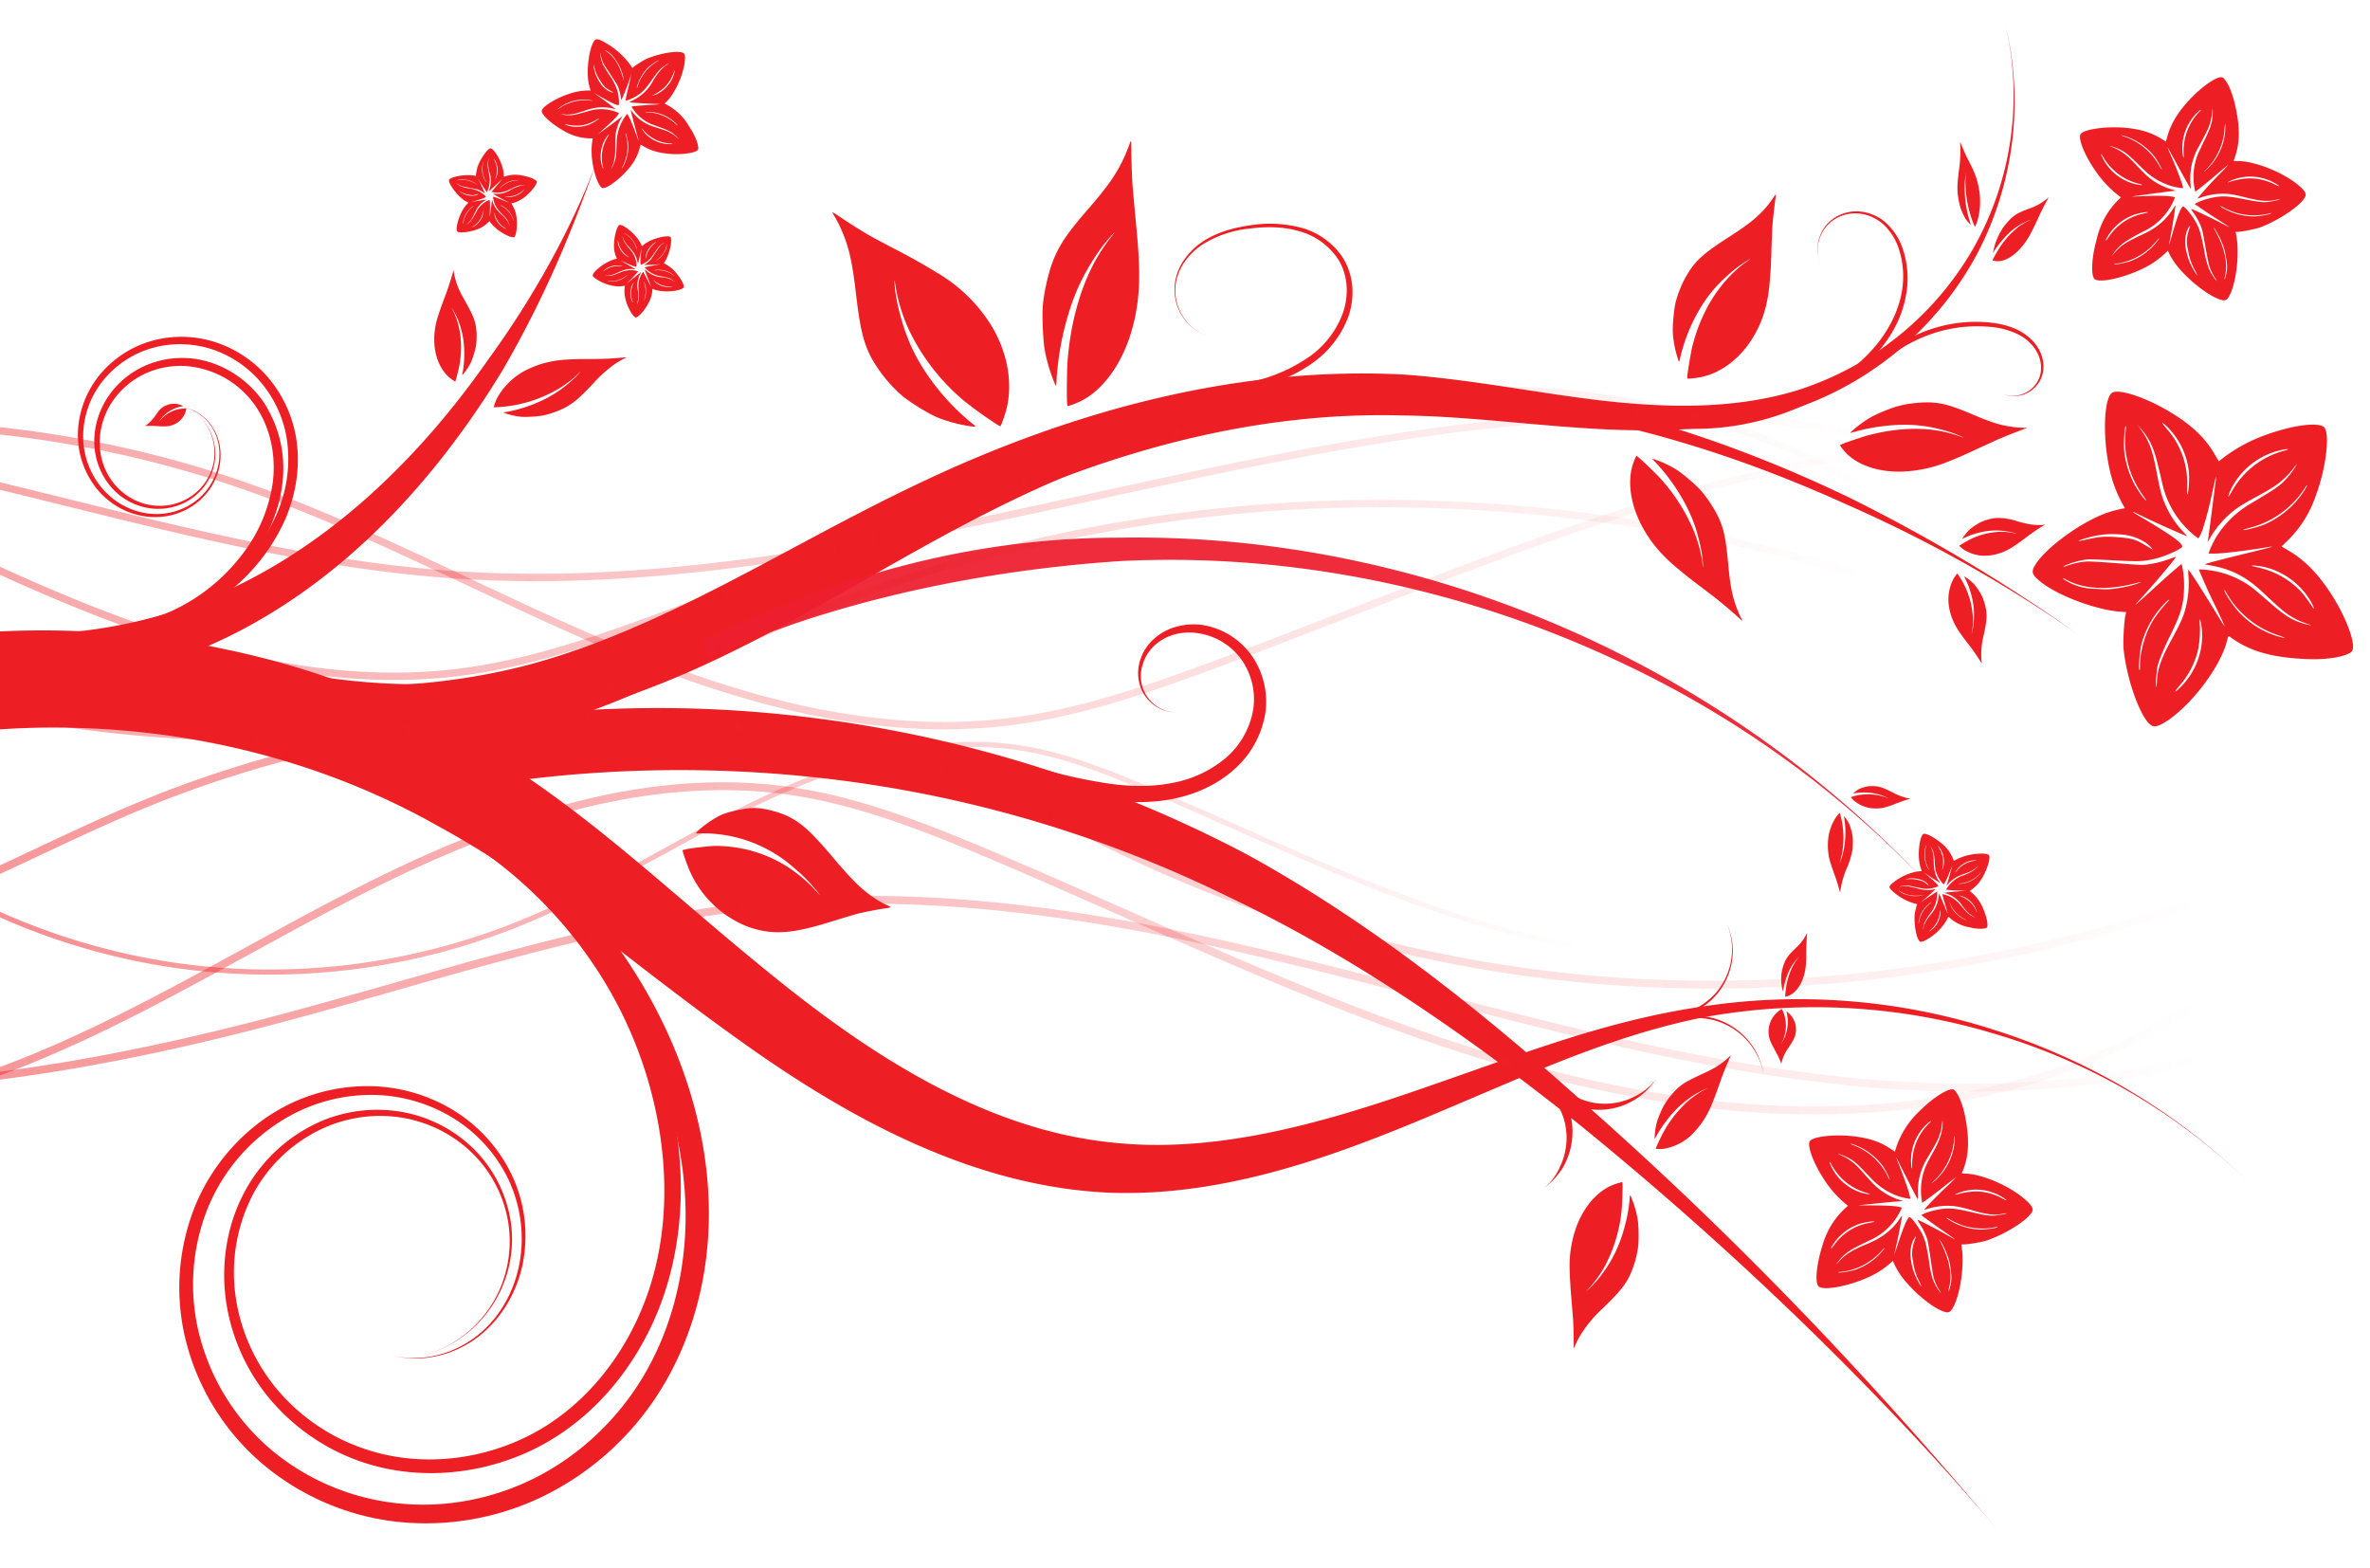 <svg xmlns="http://www.w3.org/2000/svg" xmlns:xlink="http://www.w3.org/1999/xlink" viewBox="0 0 287.26 190.03">
  <defs/>
  <defs>
    <linearGradient id="a">
      <stop offset="0" stop-color="#ed1f24"/>
      <stop offset="1" stop-color="#ed1f24" stop-opacity="0"/>
    </linearGradient>
    <linearGradient id="c" x1="184.55" x2="-3.24" y1="330.59" y2="332.19" gradientTransform="matrix(-1 0 0 -.665 194.44 423.52)" gradientUnits="userSpaceOnUse" xlink:href="#a"/>
    <linearGradient id="d" x1="184.55" x2="-3.24" y1="330.59" y2="332.19" gradientTransform="matrix(-1.53 0 0 .886 227.82 -131.56)" gradientUnits="userSpaceOnUse" xlink:href="#a"/>
    <linearGradient id="e" x1="184.55" x2="-3.24" y1="330.59" y2="332.19" gradientTransform="matrix(-1.53 0 0 .886 227.82 -131.56)" gradientUnits="userSpaceOnUse" xlink:href="#a"/>
    <linearGradient id="f" x1="184.55" x2="-3.24" y1="330.59" y2="332.19" gradientTransform="matrix(-1.53 0 0 .886 227.82 -131.56)" gradientUnits="userSpaceOnUse" xlink:href="#a"/>
    <linearGradient id="g" x1="184.55" x2="-3.24" y1="330.59" y2="332.19" gradientTransform="matrix(-1.53 0 0 .886 227.82 -131.56)" gradientUnits="userSpaceOnUse" xlink:href="#a"/>
    <linearGradient id="h" x1="184.55" x2="-3.24" y1="330.59" y2="332.19" gradientTransform="matrix(-1.53 0 0 -1.017 267.9 547.33)" gradientUnits="userSpaceOnUse" xlink:href="#a"/>
    <linearGradient id="i" x1="184.55" x2="-3.24" y1="330.59" y2="332.19" gradientTransform="matrix(-1.53 0 0 -1.017 267.9 547.33)" gradientUnits="userSpaceOnUse" xlink:href="#a"/>
    <linearGradient id="j" x1="184.55" x2="-3.24" y1="330.59" y2="332.19" gradientTransform="matrix(-1.53 0 0 -1.017 267.9 547.33)" gradientUnits="userSpaceOnUse" xlink:href="#a"/>
    <clipPath id="b" clipPathUnits="userSpaceOnUse">
      <path fill="none" stroke="#ed1f24" stroke-linecap="round" stroke-linejoin="round" stroke-opacity=".5" stroke-width=".76" d="M293.8 290.56H6.54V94.01H293.8z"/>
    </clipPath>
  </defs>
  <g clip-path="url(#b)" transform="translate(-6.54 -96.24)">
    <path fill="none" stroke="url(#c)" stroke-opacity=".5" stroke-width=".62" d="M251.69 193.9a45.26 45.26 0 01-12.1 10.8c-7.07 4.33-15.27 6.63-23.54 7.26-8.26.64-16.6-.37-24.65-2.33-16.11-3.93-31.01-11.58-46.3-18-4.89-2.04-9.88-3.99-15.12-4.77-10.88-1.61-21.9 1.92-31.8 6.7-9.91 4.8-19.2 10.88-29.43 14.91a80.82 80.82 0 01-41.5 4.7 80.82 80.82 0 01-38.26-16.76"/>
    <path fill="#ed1f24" d="M232.82 191.57c.34-.07.98-.06 1.37.01.46.1.84.25 1.73.7a7.19 7.19 0 002.17.77l-.2.06a14.04 14.04 0 00-1.47.5c-.58.23-.77.3-1.1.4-.62.2-1.2.26-1.81.2a3.98 3.98 0 01-2.28-.95 3.6 3.6 0 01-.33-.36l-.03-.04.07-.03a6.47 6.47 0 014.54.2 6.11 6.11 0 00-2.32-.7 6.72 6.72 0 00-1.82.06c-.18.04-.18.04-.09-.06.17-.16.42-.35.64-.46.19-.1.64-.24.93-.3zM231.04 197.34c.1.45.1 1.3.04 1.83a9.46 9.46 0 01-.72 2.35 10.79 10.79 0 00-.76 2.78c0 .08-.02.15-.02.15l-.08-.28a21.64 21.64 0 00-.61-1.94c-.28-.78-.36-1.02-.5-1.46a7 7 0 01-.29-2.43 5.9 5.9 0 011-3.08c.1-.14.28-.35.38-.45l.04-.05.04.1a10.32 10.32 0 01-.08 6.1 9.28 9.28 0 00.4-1.16 10.7 10.7 0 00.19-4.42c-.05-.24-.05-.24.06-.11.19.21.4.55.54.83.11.25.3.86.37 1.24zM-31.55 188.7l-2.71-5.46c12.83-6.38 29.99-11.27 50.1-10.51 15.68.59 33.02 4.7 49.03 14.13 13.93 8.41 23.37 18.16 37.02 29 5.82 4.61 12.1 9.01 18.79 12.42 6.55 3.34 13.46 5.72 20.71 6.45 11.85 1.27 23.87-1.93 35.34-5.81 13.31-4.51 23.52-8.77 35.75-10.62a77.17 77.17 0 0135.8 2.78 77.65 77.65 0 0130.68 18.32 74.36 74.36 0 00-30.82-17.9 75.12 75.12 0 00-35.42-1.9c-11.85 2.45-21.69 7.28-34.73 12.68-11.1 4.58-23.82 9.03-37.03 8.52-8.24-.37-16.08-2.61-23.44-5.88-7.48-3.31-14.46-7.69-20.79-12.19-15.54-11.05-23.57-18.98-37.28-26.47-14.41-8.1-29.95-11.48-43.97-11.8a94.74 94.74 0 00-44.32 9.69l-2.71-5.45z"/>
    <path fill="#ed1f24" d="M-14.18 172.3l1.34-3.44a61.17 61.17 0 0018.9 4.16c7.91.45 17-.6 25.95-4.31 13.6-5.61 24.9-16.3 33.64-28.8 7-9.6 11.27-18.63 13.4-24.6-2.16 6.05-5.46 15.25-11.58 25.78-8 13.17-19 25.34-33.32 32.35a63.01 63.01 0 01-49.67 2.28l1.34-3.43zM58.14 192.74c.06.03.94-1.22 1-1.19a63.96 63.96 0 0128.22 29.67c2.94 6.4 5.16 14.13 5.1 22.43-.05 7.34-1.96 15.3-6.52 22.1a34.7 34.7 0 01-13.55 11.84 32.53 32.53 0 01-17.7 3.1 30.6 30.6 0 01-16.43-7.1 28.86 28.86 0 01-9.29-15.24 26.5 26.5 0 011.37-16.3c2.2-5.1 6.16-9.43 11.1-11.9a21.68 21.68 0 0110.38-2.25 20 20 0 0110.09 3.17 18.55 18.55 0 016.84 7.97 17.28 17.28 0 011.15 10.37c-.66 3.2-2.25 6-4.4 8.01a12.77 12.77 0 01-8.33 3.48c-1.44.01-2.71-.23-3.74-.55 1.03.32 2.3.54 3.73.48 2.82-.1 5.83-1.28 8.2-3.56 2.08-2.01 3.58-4.8 4.15-7.93.6-3.27.19-6.84-1.3-10.05a17.8 17.8 0 00-6.74-7.53 19.05 19.05 0 00-9.67-2.81 20.5 20.5 0 00-9.78 2.35 22.48 22.48 0 00-10.28 11.34 24.86 24.86 0 00-1.06 15.3 27 27 0 008.86 14.13 28.51 28.51 0 0015.39 6.4c5.73.58 11.47-.6 16.38-3.06 5.2-2.6 9.46-6.6 12.44-11.13 4.15-6.32 5.89-13.75 5.89-20.64 0-7.79-2.14-15.1-4.97-21.18a61.22 61.22 0 00-26.93-28.22c-.06-.03.46-1.47.4-1.5z"/>
    <path fill="#ed1f24" d="M60.3 195.29c.02 0 .58-.88.6-.87 11.1 5.9 22.92 17.86 26.9 35.03 1.55 6.75 1.95 14.8-.44 22.66-2.1 6.93-6.55 13.85-13.34 18.22-6.94 4.47-16.34 5.94-24.6 2.75a25.21 25.21 0 01-10.3-7.43 23.88 23.88 0 01-5.16-11.55c-.67-4.49.02-9.22 2.15-13.26a19.16 19.16 0 019.91-8.93 17.5 17.5 0 019.23-.9c3.14.56 6.03 2.01 8.27 4.07a15.74 15.74 0 014.66 7.89 14.6 14.6 0 01-12 17.92 14.28 14.28 0 0011.15-8.9 14.67 14.67 0 00.53-8.94 15.29 15.29 0 00-4.67-7.6 15.96 15.96 0 00-8.05-3.76c-2.93-.46-6-.1-8.8 1.03a18.2 18.2 0 00-9.3 8.6 20.59 20.59 0 00-1.86 12.58c.66 4.03 2.46 7.8 5.03 10.84a23.72 23.72 0 009.78 6.85c7.76 2.93 16.59 1.5 23.07-2.74 6.34-4.15 10.5-10.7 12.46-17.3 2.22-7.47 1.8-15.15.28-21.64-3.85-16.48-15.23-27.97-25.88-33.63-.02-.02.4-.98.38-1zM38.11 182.56c.15.03-.04 4.23.11 4.25a80.82 80.82 0 0034.46-2.6c8.58-2.5 16.6-6.34 24.97-10.9 7.62-4.15 15.25-8.77 23.24-12.81 16.7-8.42 35.95-14.49 55.74-13.9 7.78.09 15.84 1.23 23.94 1.65 8.47.44 16.74.02 24.32-2.76a39.62 39.62 0 0021.33-18.55 39.81 39.81 0 003.4-27.69 37.64 37.64 0 01-4.04 27.34 37.79 37.79 0 01-21.33 17c-7.3 2.2-15.21 2.15-23.4 1.22-7.84-.9-15.82-2.56-24.01-3.16-20.89-1.14-41.21 4.76-58.76 13.1-8.4 3.97-16.2 8.44-23.74 12.31-8.3 4.27-15.87 7.64-23.74 9.76a78.51 78.51 0 01-31.18 1.7c-.13-.02-1.16 4.07-1.3 4.04z"/>
    <path fill="#ed1f24" d="M44.49 181.3c.2.03.34 3.22.55 3.25a78.92 78.92 0 0033.71-2.7c8.48-2.5 16.42-6.34 24.7-10.88 7.64-4.19 15.28-8.83 23.27-12.84 13.55-6.84 28.23-11.8 43.38-13.06 21.72-1.69 42.77 4.37 60.25 12.31a165.3 165.3 0 0127.9 15.64 204.65 204.65 0 00-27.52-16.45c-17.33-8.33-38.54-15.04-60.79-13.86-15.59.75-30.8 5.33-44.94 11.88-8.3 3.87-16.12 8.32-23.75 12.23-8.3 4.26-15.96 7.69-23.97 9.84a79.61 79.61 0 01-31.36 1.69c-.2-.03-1.23 2.98-1.43 2.95zM91.14 114.37c.09-.17 0-.65-.2-1.17a9.15 9.15 0 00-.89-1.66 6.75 6.75 0 00-2.8-2.66c-.18-.09-.19-.07.06-.3 1.02-.97 2.04-3.21 2.23-4.89.06-.47.03-.77-.07-.93-.31-.48-2.74-.16-4.53.6-.34.14-1.32.75-1.6 1l-.15.12-.17-.26a9.55 9.55 0 00-3.77-3.14c-.43-.14-.58-.1-.78.26-.52.93-.83 3.17-.63 4.68a6.14 6.14 0 00.29 1.19h-.35a7 7 0 00-2.06.34c-1.77.55-3.57 1.67-3.52 2.18.05.47 1.14 1.47 2.43 2.22a6.54 6.54 0 003.34 1.06h.4l-.05.42c-.11.75-.1 1.65.04 2.53.23 1.49.73 2.81 1.15 3.05.41.23 2.12-1 3.2-2.3a6.25 6.25 0 001.36-2.5l.12-.44.42.24c.9.53 2 .82 3.4.9 1.5.07 2.95-.18 3.13-.54zm-3.33-.66a4.08 4.08 0 01-3.04-1.27c-.2-.22-.5-.64-.44-.62.02 0 .13.11.24.25a4.62 4.62 0 003.39 1.57c.19.01.09.05-.15.07zm.5-1.04c-.08-.07-.27-.2-.42-.28-.42-.25-.53-.29-2-.76a5.2 5.2 0 01-2.67-1.78 2.98 2.98 0 00-.23-.27c-.02 0 .22.96.6 2.37l.36 1.36-.13-.31c-.4-1.13-.88-2.3-1.1-2.7l-.14-.26-.08.08a5.53 5.53 0 00-1.21 3.27c-.06 1.7-.08 1.92-.24 2.4-.06.17-.16.43-.24.58-.14.28-.26.45-.16.24.2-.43.25-.59.33-.94.11-.47.13-.8.13-1.73 0-.39 0-.89.02-1.1.05-.76.31-1.6.7-2.26l.18-.28-.18.14a96.96 96.96 0 01-2.56 1.88.83.83 0 01-.21.14l.66-.6a20 20 0 001.5-1.42c.18-.21.36-.45.34-.49a5.11 5.11 0 00-3.73-.23c-1.27.35-1.46.4-1.8.45-.44.06-.87.05-1.27-.04l-.31-.07.29.03c.81.1 1.31.02 2.57-.4a7.56 7.56 0 011.62-.41 5.25 5.25 0 011.96.13c.15.04.27.07.26.05a52.17 52.17 0 00-2.63-1.97l.79.45c1.39.8 2.07 1.12 2.21 1.02.11-.07.02-1.12-.14-1.68a6.68 6.68 0 00-1.05-2.05c-.62-1-.72-1.16-.8-1.4-.1-.32-.19-.66-.22-.94-.03-.3 0-.3.05 0 .05.33.17.7.32 1.03.07.16.4.66.89 1.4.68 1.04.79 1.2.89 1.46.15.38.27.85.33 1.25.02.18.06.33.07.33a29.84 29.84 0 001.23-3.2l-.26 1.14a66 66 0 00-.38 1.63l-.1.53.11-.04c.34-.08.76-.27 1.15-.5.79-.47 1.13-.82 1.95-2 .3-.44.68-.93.83-1.1.25-.28.32-.34.73-.6.26-.18.48-.3.5-.3.03 0-.05.07-.22.18-.6.36-1 .8-1.66 1.85a5.5 5.5 0 01-2.59 2.5l-.34.18c0 .04 1.25.12 2.9.19.45.01.82.04.82.05 0 0-.5.05-1.1.08a34 34 0 00-2.35.2 5.1 5.1 0 002.32 2.1l1 .37c.85.3 1.26.49 1.6.71.26.19.57.46.73.66.11.14.11.14-.07-.03l-.34-.29zm-6.4 3.97l.1-.24c.6-1.13.75-2.46.42-3.69a2.08 2.08 0 01-.07-.34c.02-.13.26.78.3 1.13a5.02 5.02 0 01-.54 2.83c-.15.27-.2.33-.21.3zm6.5-5.4a5.2 5.2 0 00-3.57-1.39c-.06 0-.1-.01-.07-.03a4.76 4.76 0 013.86 1.55c.16.18.05.1-.21-.13zm-8.83 5.3a4.08 4.08 0 01.36-3.5c.16-.26.39-.54.4-.5.02.01-.06.14-.15.3a4.7 4.7 0 00-.55 3.68c.05.19.02.21-.06.02zm6.51-8.87c-.24.1-.57.21-.56.18a5.84 5.84 0 001.5-.97c.5-.48.9-1.1 1.16-1.78.07-.21.15-.38.16-.37a4.03 4.03 0 01-2.26 2.95zm-8.06 3.64c-.86.35-1.94.4-2.79.11-.37-.12-.3-.14.2-.05 1.22.24 2.24.06 3.32-.57.21-.13.38-.22.38-.2-.02.1-.7.53-1.11.7zm5.75-4.66c.22-.82.74-1.68 1.37-2.28.28-.27 1.07-.8 1.2-.8.05 0 0 .03-.22.16a5.28 5.28 0 00-2.3 2.94c-.09.32-.13.3-.05-.02zm-3.37.67a2.83 2.83 0 01-1.17-1.1 4.73 4.73 0 01-.77-2.13c.01 0 .07.16.13.37.22.76.33 1 .73 1.61.43.66.6.82 1.14 1.14.2.1.37.2.38.22.08.06-.24-.02-.44-.11zm1.64-1.62c-.4-1.53-1.1-2.66-2.03-3.24a.69.69 0 01-.17-.13c.01-.03.24.1.45.24.38.26.57.48.95 1.07.3.46.37.59.51.95a4.8 4.8 0 01.39 1.43c-.02 0-.06-.15-.1-.32zm-4.7 2.7a5.17 5.17 0 00-2.99.95c-.14.11-.18.14-.18.1.02-.09.82-.6 1.17-.74a5 5 0 012.72-.33c.37.06.33.1-.04.05a7 7 0 00-.68-.04zM291.61 175.16c-.22.33-1.23.68-2.44.84-1.2.16-2.5.18-4.13.06-3.53-.25-5.95-1-8.08-2.54-.35-.25-.32-.28-.51.46-.77 2.97-3.96 7.3-6.97 9.45-.86.6-1.46.88-1.86.85-1.25-.09-3.22-5.07-3.68-9.31-.09-.8.04-3.33.21-4.11l.1-.43-.7-.05c-3.16-.23-8.08-2.14-10-3.9-.74-.66-.8-.99-.34-1.75 1.22-2 5.2-4.96 8.29-6.18a13.4 13.4 0 012.59-.71l-.37-.68a15.36 15.36 0 01-1.54-4.3c-.83-3.96-.6-8.61.44-9.06.94-.4 4.02.64 6.83 2.31 2.72 1.62 4.37 3.18 5.57 5.27l.45.77.73-.56a19.21 19.21 0 014.87-2.6c3.11-1.15 6.17-1.6 7.08-1.04.88.54.35 5.1-1 8.58a13.7 13.7 0 01-3.34 5.24l-.73.7.92.55c1.97 1.16 3.7 2.97 5.32 5.58 1.73 2.78 2.8 5.81 2.3 6.56zm-4.8-5.69a8.93 8.93 0 00-5.66-4.47c-.64-.16-1.74-.28-1.66-.18.03.02.36.12.74.2 1.92.43 3.59 1.33 4.99 2.7.42.42 1.11 1.32 1.62 2.11.22.35.2.11-.04-.36zm-1.44 2.08a9.8 9.8 0 01-1-.52c-.92-.55-1.12-.71-3.57-3-2-1.88-3.8-2.8-6.24-3.24-.4-.07-.74-.14-.76-.16-.04-.05 2.07-.6 5.17-1.36a70.9 70.9 0 002.98-.76c.03-.03-.3 0-.73.08-2.59.42-5.36.75-6.33.75h-.65l.07-.22c.1-.36.54-1.27.9-1.87a12.1 12.1 0 014.06-3.93c3.18-1.9 3.6-2.19 4.34-2.99.28-.3.67-.79.86-1.08.39-.57.59-.97.29-.57-.61.82-.86 1.1-1.44 1.63-.8.71-1.4 1.11-3.18 2.08-.75.4-1.7.95-2.1 1.21-1.4.9-2.72 2.3-3.57 3.76l-.36.62.08-.48c.05-.27.25-1.8.45-3.4l.45-3.5c.05-.33.07-.58.04-.56-.02.02-.23.87-.45 1.9a43.84 43.84 0 01-1.13 4.37c-.2.59-.49 1.18-.57 1.17a9.7 9.7 0 01-1.89-1.73 11.2 11.2 0 01-2.52-5.16c-.66-2.8-.78-3.2-1.04-3.9a7.8 7.8 0 00-1.43-2.4l-.47-.53.38.52c1.05 1.46 1.43 2.5 1.96 5.35.36 1.9.55 2.65.92 3.54.55 1.35 1.37 2.6 2.35 3.61.24.25.4.45.36.45a114.2 114.2 0 01-6.17-2.8c-.21-.1-.39-.17-.39-.15 0 .03.76.5 1.7 1.05 3.02 1.8 4.34 2.76 4.3 3.15-.01.28-2.11 1.22-3.37 1.5-1.37.32-1.88.34-5.03.17-2.58-.13-2.99-.14-3.54-.04-.72.13-1.46.34-2.03.58-.62.26-.57.33.07.1.66-.25 1.5-.43 2.3-.49.37-.02 1.68.05 3.64.2 2.69.22 3.13.24 3.72.16a12.8 12.8 0 002.76-.69c.36-.14.68-.24.7-.22.07.08-2.55 3.19-4.4 5.23-.3.3-.49.55-.45.54.04-.02.9-.79 1.92-1.72 1.01-.93 2.24-2.03 2.73-2.45l.9-.76.06.26c.18.73.27 1.73.24 2.74-.06 2-.37 3.03-1.75 5.84a33.94 33.94 0 00-1.22 2.77c-.27.76-.3.97-.39 2.04a5.98 5.98 0 00-.02 1.27c.04.05.07-.17.09-.62.06-1.54.49-2.78 1.78-5.13.73-1.33 1.2-2.28 1.45-2.98.48-1.36.72-3.15.6-4.65a4.72 4.72 0 01-.02-.83c.06-.05 1.55 2.25 3.43 5.33.52.86.96 1.55.98 1.54.02-.02-.44-1-1-2.2a74.33 74.33 0 01-2.14-4.71 11.16 11.16 0 016.48 2.22c.27.2 1.07.89 1.79 1.51 1.47 1.3 2.28 1.9 3.06 2.3a8.4 8.4 0 002.04.7c.38.07.38.07-.13-.1l-.92-.34zm.78-16.49c-.02 0-.17.2-.33.46a11.24 11.24 0 01-6.63 4.7c-.36.1-.69.2-.73.23-.23.18 1.77-.32 2.5-.62a10.97 10.97 0 004.82-4.04c.37-.58.44-.72.37-.73zm-3.42 18.2a11.37 11.37 0 01-6.46-5.38c-.07-.11-.12-.16-.13-.1-.02.2.88 1.62 1.53 2.37a10.43 10.43 0 005.54 3.37c.5.12.26-.01-.48-.26zm.77-22.56a8.94 8.94 0 00-6.32 4.4c-.33.6-.62 1.32-.53 1.33.03 0 .2-.28.4-.63a10.3 10.3 0 016.46-4.96c.43-.1.42-.2-.01-.14zm-10.07 21.89c-.05-.57-.2-1.31-.26-1.26-.02.02-.02.3 0 .63.08.86-.05 2.44-.27 3.28a10.09 10.09 0 01-2.18 4.1c-.31.37-.55.68-.53.7.07.09.91-.74 1.4-1.36a8.84 8.84 0 001.84-6.1zm-1.6-19.3a9.1 9.1 0 00-2.75-5.46c-.63-.57-.58-.4.12.43a9.79 9.79 0 012.43 6.97c-.02.54-.01.97.01.95.19-.16.3-1.9.19-2.88zm-2.8 15.97a11.22 11.22 0 00-2.92 5.03c-.21.83-.39 2.89-.27 3.14.06.12.08-.01.08-.57.02-1.73.64-3.85 1.57-5.4a15.7 15.7 0 011.64-2.12c.5-.51.41-.58-.1-.08zm-2.31-7.17a6.2 6.2 0 00-3.35-1.08 10.34 10.34 0 00-2.98.2c-.81.18-1.9.51-1.91.59 0 .03.37-.03.84-.14 1.69-.38 2.28-.43 3.86-.31 1.72.13 2.2.26 3.39.98l.84.49c.18.08-.31-.44-.7-.73zm-1.36 4.85c-3.35.87-6.25.72-8.36-.43a1.5 1.5 0 00-.43-.18c-.05.04.43.34.95.6a7 7 0 003.04.68c1.22.08 1.53.08 2.36-.03.53-.08 1.19-.2 1.47-.26a10.5 10.5 0 001.69-.53c-.02-.02-.34.05-.72.15zm.16-11.85a11.3 11.3 0 01-1.33-6.74c.06-.39.06-.5 0-.44-.15.12-.27 2.19-.18 3 .24 2.09 1 3.97 2.26 5.58.5.64.54.52.05-.15-.23-.32-.6-.88-.8-1.25zM71.59 118.23c-.04-.1-.27-.26-.57-.39-.3-.12-.63-.22-1.06-.3a3.94 3.94 0 00-2.26.1c-.1.04-.1.05-.1-.15.01-.82-.51-2.15-1.14-2.91-.18-.22-.32-.33-.42-.35-.33-.06-1.18 1.09-1.59 2.15-.08.2-.21.86-.22 1.07v.12l-.19-.04c-.83-.15-2.23 0-2.84.32-.24.12-.28.2-.21.43.18.6 1 1.63 1.7 2.16a3.58 3.58 0 00.63.36l-.14.15c-.25.25-.5.6-.7 1-.48.96-.74 2.18-.5 2.36.21.17 1.08.11 1.91-.12a3.82 3.82 0 001.8-.98l.17-.17.15.2c.27.35.65.7 1.07 1 .73.5 1.48.83 1.76.75.26-.08.43-1.29.32-2.28a3.65 3.65 0 00-.5-1.57l-.14-.24.28-.07a4.26 4.26 0 001.75-1.07c.64-.6 1.12-1.3 1.04-1.53zm-1.63 1.13a2.38 2.38 0 01-1.76.76c-.17 0-.47-.04-.44-.06h.2a2.7 2.7 0 002.04-.8c.08-.06.05 0-.04.1zm-.23-.63a4.8 4.8 0 00-1.42.6c-.64.34-1.16.45-1.82.4l-.2-.01c-.02 0 .48.3 1.23.7.39.2.7.39.71.4l-.18-.07c-.63-.29-1.32-.56-1.58-.63l-.16-.04v.06c0 .1.05.36.1.54.13.44.42.92.78 1.3.69.7.78.8.91 1.06l.15.33c.06.18.08.3.04.17-.1-.25-.15-.34-.26-.52a3.73 3.73 0 00-.68-.75c-.17-.15-.37-.36-.46-.46a3.1 3.1 0 01-.66-1.2l-.05-.2-.01.14a57.44 57.44 0 01-.27 1.98l.01-.52c.03-.55.03-.95.01-1.2 0-.17-.04-.34-.06-.34a2.98 2.98 0 00-1.6 1.47c-.37.67-.43.77-.55.93-.15.22-.33.4-.53.53l-.16.1.14-.11c.37-.3.54-.54.87-1.24.22-.46.32-.65.48-.85.23-.31.53-.58.85-.77.08-.05.14-.09.12-.09a29.75 29.75 0 00-1.89.3l.51-.14c.9-.26 1.3-.42 1.33-.52.01-.07-.47-.46-.77-.62a3.88 3.88 0 00-1.28-.39 4.34 4.34 0 01-.92-.23 2.7 2.7 0 01-.48-.29c-.14-.1-.12-.12.02-.02.16.11.36.22.56.29l.95.2c.71.12.83.15.97.2a3.4 3.4 0 01.83.48 17.43 17.43 0 00-.85-1.82l.37.58.54.81.18.26.03-.06a3.2 3.2 0 00.2-2.31c-.06-.31-.12-.67-.12-.8-.02-.22-.02-.27.04-.55.03-.18.06-.32.08-.33l-.02.17c-.1.4-.07.74.1 1.44a3.2 3.2 0 010 2.1l-.05.21c.01.02.55-.47 1.25-1.13l.35-.33-.4.5c-.45.52-.87 1.03-.88 1.06l.26.06c.55.07 1.07.01 1.56-.19.09-.03.34-.15.57-.26.47-.24.71-.34.94-.38.19-.04.43-.06.58-.05.1.01.1.01-.04.02l-.27.03zm-.92 4.3a3 3 0 00-1.44-1.8c-.09-.06-.17-.1-.18-.12-.04-.06.44.2.6.33a2.93 2.93 0 01.97 1.37c.06.18.07.22.05.21zm.36-4.93c-.78.05-1.44.36-2.03.95l-.04.02a2.78 2.78 0 012.21-1c.14 0 .07.02-.14.03zm-1.34 5.87a2.38 2.38 0 01-1.33-1.57c-.04-.18-.07-.38-.05-.38.01 0 .04.09.06.19a2.74 2.74 0 001.33 1.72c.1.06.1.08-.01.04zm-1.1-6.33c-.05.14-.14.32-.15.3l.04-.16c.08-.21.16-.63.16-.86 0-.4-.1-.82-.28-1.2a.92.92 0 01-.1-.22c.03-.02.2.25.27.45a2.36 2.36 0 01.06 1.7zM65 122.5c-.2.5-.62.97-1.08 1.22-.2.1-.18.06.06-.1.59-.42.93-.93 1.1-1.63l.07-.25c.03.06-.06.51-.15.76zm.37-4.3a2.99 2.99 0 01-.4-1.5c0-.23.1-.77.14-.82.02-.03.02 0-.02.15a3.08 3.08 0 00.31 2.15c.1.17.07.18-.03.02zm-1.08 1.68c-.25.1-.57.12-.94.05a2.75 2.75 0 01-1.2-.54l.2.1c.41.21.56.26.97.34.46.09.59.09.94-.02l.25-.07c.06 0-.1.1-.22.15zm-.02-1.34c-.8-.45-1.56-.61-2.18-.46a.4.4 0 01-.13.02c0-.02.14-.06.29-.1.26-.04.43-.04.83.04.32.06.4.09.6.17a4.92 4.92 0 01.76.42l-.17-.09zm-.77 3.06a3.01 3.01 0 00-.8 1.65c-.02.1-.03.13-.04.11-.03-.04.08-.58.16-.78.2-.52.53-.96.97-1.29.17-.13.17-.1 0 .05a4.1 4.1 0 00-.3.26zM83.6 134.72c.1 0 .34-.15.57-.39.23-.22.44-.5.68-.86.51-.79.74-1.43.76-2.13 0-.11 0-.1.18-.03.75.31 2.19.33 3.13.04.26-.08.42-.17.48-.26.18-.28-.56-1.5-1.39-2.28a5.8 5.8 0 00-.9-.61l-.11-.05.1-.16c.46-.7.85-2.06.78-2.75-.02-.26-.08-.33-.31-.35-.63-.06-1.9.3-2.65.76a3.58 3.58 0 00-.57.44l-.08-.19a4.1 4.1 0 00-.67-1.02c-.7-.81-1.73-1.51-2-1.36-.23.13-.5.95-.6 1.82-.1.84-.03 1.44.22 2.03l.1.22-.24.06c-.43.12-.9.34-1.34.62-.74.47-1.33 1.05-1.36 1.33-.03.28 1.03.9 1.98 1.17.63.18 1.12.22 1.65.14l.27-.04-.03.28c-.07.6.03 1.26.32 2.03.32.81.79 1.52 1.03 1.54zm-.44-1.94a2.38 2.38 0 01-.03-1.92c.06-.16.22-.41.22-.38l-.07.2a2.7 2.7 0 00-.04 2.17c.03.1-.01.06-.08-.07zm.68.03l.05-.3a4.8 4.8 0 00-.07-1.24c-.07-.72.02-1.25.32-1.84.05-.1.1-.18.09-.19 0-.01-.46.34-1.12.88l-.64.51a15.48 15.48 0 001.31-1.36l.1-.14-.05-.02c-.1-.04-.36-.1-.54-.11-.46-.05-1 .03-1.5.23-.9.37-1.04.4-1.32.44h-.37c-.19 0-.3-.03-.17-.02.27 0 .37 0 .58-.05.28-.05.46-.12.95-.34.2-.1.48-.2.6-.25.41-.15.92-.2 1.37-.15l.19.02-.12-.06a61.32 61.32 0 01-1.73-1l.47.21c.5.23.88.39 1.11.47.16.05.33.08.34.06a2.98 2.98 0 00-.75-2.05 7.84 7.84 0 01-.66-.84 2.08 2.08 0 01-.28-.69l-.04-.19.05.17c.14.46.3.7.82 1.28.35.38.48.54.6.76.2.33.34.71.4 1.08l.03.15a30.45 30.45 0 00.43-1.87l-.05.53c-.1.93-.11 1.37-.02 1.42.06.04.6-.25.86-.47.29-.24.37-.34.85-1.04.38-.57.45-.66.56-.76.14-.13.3-.25.44-.34.16-.09.17-.07.01.03s-.33.25-.47.41l-.54.8c-.39.61-.46.71-.57.82a3.4 3.4 0 01-.75.59 17.43 17.43 0 002-.1s-.3.07-.67.13l-.96.19-.3.06.04.06a3.2 3.2 0 002.07 1.06c.3.06.66.14.78.18.2.07.26.1.5.25l.27.2c0 .02-.05-.01-.15-.08a2.87 2.87 0 00-1.37-.45 3.22 3.22 0 01-1.95-.8 1.26 1.26 0 00-.17-.13c-.02 0 .23.7.58 1.59.1.25.17.45.16.45l-.3-.56c-.31-.61-.63-1.2-.66-1.21a2.97 2.97 0 00-.57 1.73l.04.62c.03.52.03.8-.01 1.02-.03.19-.1.42-.18.55a5.67 5.67 0 00.07-.3zm-3.63-2.49h.15a3 3 0 002.07-.64l.16-.12c.08-.02-.35.32-.53.43a2.93 2.93 0 01-1.64.37c-.18-.01-.22-.02-.2-.04zm4.42 2.2c.25-.74.21-1.46-.1-2.23a2.42 2.42 0 01.26.66c.11.59.05 1.17-.19 1.72-.05.13-.04.05.03-.14zm-4.92-3.46a2.38 2.38 0 011.95-.63c.18.02.38.08.37.1l-.2-.02a2.75 2.75 0 00-2.09.57c-.09.08-.11.06-.03-.02zm6.27 1.39c-.11-.1-.25-.26-.23-.26l.14.1a2.7 2.7 0 001.96.67.9.9 0 01.23 0 2.35 2.35 0 01-2.1-.51zM82.14 127c-.4-.37-.67-.94-.72-1.46-.02-.23.01-.2.08.1.16.7.5 1.2 1.09 1.63l.2.15c-.07.02-.46-.24-.65-.42zm3.84 1.97c.49-.07 1.07 0 1.54.2.2.08.67.38.7.44.02.03 0 .02-.13-.07a3.08 3.08 0 00-2.1-.53c-.2.02-.2 0-.01-.04zm-1.15-1.64c0-.27.1-.56.31-.88a2.76 2.76 0 01.95-.92c.01 0-.06.08-.16.16-.35.3-.46.42-.69.77-.25.39-.3.51-.33.88a7.2 7.2 0 01-.04.25c0 .06-.04-.13-.04-.26zm1.25.5c.72-.58 1.16-1.22 1.25-1.85a.4.4 0 01.03-.12c.02 0 0 .14-.02.3-.05.26-.12.41-.35.75-.17.27-.23.34-.38.5a4.93 4.93 0 01-.68.54l.15-.13zm-2.54-1.88a3.01 3.01 0 00-1.22-1.37c-.1-.05-.12-.07-.1-.07.06-.01.52.3.67.45.4.38.68.85.82 1.37.06.21.03.2-.04 0l-.13-.38zM275.9 105.62c.25.1.65.7.97 1.46.3.76.54 1.6.75 2.7.44 2.34.36 4.06-.27 5.72-.1.27-.13.26.38.26 2.08-.01 5.47 1.33 7.4 2.93.54.45.82.8.87 1.07.16.84-2.76 2.98-5.46 4.02-.5.19-2.19.54-2.73.56l-.3.01.09.46c.4 2.12 0 5.67-.82 7.23-.31.6-.52.7-1.1.52-1.51-.46-4.13-2.54-5.47-4.36a9.1 9.1 0 01-.91-1.57l-.38.36a10.4 10.4 0 01-2.55 1.75c-2.45 1.22-5.53 1.88-6 1.27-.43-.55-.28-2.74.33-4.87a9.7 9.7 0 012.48-4.56l.43-.42-.49-.38a13 13 0 01-2.54-2.75c-1.29-1.83-2.1-3.76-1.9-4.45.2-.67 3.28-1.1 5.8-.82 1.63.19 2.83.57 4 1.28l.58.36.2-.7c.42-1.49 1.3-2.93 2.73-4.44 1.53-1.62 3.33-2.83 3.9-2.64zm-2.9 4.13a6.05 6.05 0 00-1.95 4.48c0 .44.11 1.18.16 1.11.02-.02.02-.25 0-.52a6.85 6.85 0 012.02-5.15c.19-.2.04-.15-.23.08zm1.6.59c-.02.16-.1.49-.16.73-.2.7-.28.86-1.35 2.86a7.72 7.72 0 00-1.04 4.65c.02.27.03.5.02.52-.02.03-.75-1.25-1.78-3.15-.53-.98-.99-1.8-1.01-1.82-.03-.02.05.2.17.47a39.45 39.45 0 011.6 4.01l.1.43H271a8 8 0 01-1.37-.28 8.2 8.2 0 01-3.28-1.98c-1.8-1.76-2.05-1.98-2.7-2.33-.25-.13-.63-.3-.86-.37-.44-.16-.74-.22-.42-.1.64.26.87.38 1.32.67.6.4.97.72 1.9 1.72.4.42.92.95 1.16 1.17a7.9 7.9 0 003.08 1.68l.46.13-.33.03-2.3.3a185.08 185.08 0 01-2.74.37c.01.02.61 0 1.32-.03 1.4-.06 2.42-.06 3.05-.01.43.03.86.11.87.17a7.58 7.58 0 01-3.75 4.08 19.86 19.86 0 00-2.37 1.35c-.55.4-1 .85-1.33 1.35l-.27.4.28-.34c.78-.94 1.39-1.37 3.16-2.2a11.2 11.2 0 002.17-1.22 7.79 7.79 0 001.95-2.16c.13-.2.23-.34.23-.32a77.38 77.38 0 01-.8 4.8c.02 0 .2-.57.4-1.28.65-2.29 1.06-3.32 1.32-3.37.19-.03 1.16 1.18 1.57 1.95.44.85.54 1.17.97 3.27a11 11 0 00.59 2.32c.2.45.47.9.72 1.23.28.36.32.32.05-.06-.27-.4-.53-.9-.7-1.42-.09-.24-.27-1.11-.5-2.42-.32-1.8-.39-2.1-.54-2.47a8.67 8.67 0 00-.93-1.68 2.1 2.1 0 01-.26-.42c.04-.06 2.52 1.12 4.18 1.98.25.14.44.22.43.2-.02-.03-.67-.46-1.46-.96-.78-.5-1.72-1.12-2.07-1.37l-.66-.45.16-.09a7.18 7.18 0 011.76-.63c1.31-.3 2.04-.28 4.12.14.78.16 1.69.3 2.02.33.55.04.7.03 1.4-.1.46-.09.82-.17.84-.2.03-.04-.12-.03-.42.04-1.02.23-1.9.16-3.67-.28-.99-.25-1.7-.4-2.2-.44a8.15 8.15 0 00-3.14.4c-.28.1-.53.18-.54.17a46.4 46.4 0 012.9-3.17c.47-.49.85-.9.83-.9 0-.01-.58.45-1.26 1.03a50.35 50.35 0 01-2.72 2.21 7.55 7.55 0 01.34-4.62l.68-1.43c.6-1.2.85-1.82.97-2.4.1-.47.15-1.08.12-1.46-.03-.26-.03-.26-.05.1l-.06.67zm-10.92 2.32c0 .01.16.08.36.14a7.6 7.6 0 014.22 3.53c.12.22.25.42.28.44.15.12-.52-1.1-.84-1.52a7.43 7.43 0 00-3.48-2.47c-.44-.14-.55-.17-.54-.12zm12.5-.89a7.7 7.7 0 01-2.4 5.16c-.07.06-.09.1-.06.1a7.06 7.06 0 002.54-5.62c0-.35-.04-.17-.08.36zm-14.9 3.38a6.05 6.05 0 003.97 3.38c.45.11.97.18.96.12 0-.02-.22-.09-.48-.15a6.97 6.97 0 01-4.36-3.38c-.14-.26-.2-.24-.1.03zm16.06 2.82c-.36.13-.82.36-.78.39a8.65 8.65 0 012.6-.5c1.04-.01 2.1.24 3.07.72.3.14.54.24.56.23.04-.06-.65-.47-1.14-.68a5.98 5.98 0 00-4.3-.16zM265 122.35a6.16 6.16 0 00-3.1 2.73c-.27.51-.17.45.26-.15a6.62 6.62 0 014.14-2.79c.36-.08.64-.16.62-.17-.13-.1-1.3.13-1.92.37zm10.93-.92a7.6 7.6 0 003.8 1.04c.58 0 1.96-.24 2.1-.37.07-.05-.02-.04-.38.05a7.82 7.82 0 01-3.81-.1c-.43-.12-1.27-.47-1.67-.7-.42-.24-.45-.17-.04.08zm-4.3 2.74a4.2 4.2 0 00-.12 2.38 7 7 0 00.65 1.92c.25.5.66 1.16.7 1.15.03 0-.08-.24-.23-.53a7.01 7.01 0 01-.87-2.47 4.01 4.01 0 01.06-2.39l.18-.63c.02-.14-.24.27-.36.57zm3.42.06c1.15 2.04 1.55 3.97 1.16 5.54-.04.17-.06.3-.05.31.04.03.16-.33.23-.72.13-.66.12-1.09-.08-2.1a6.09 6.09 0 00-.43-1.55c-.13-.33-.32-.74-.42-.91a7.1 7.1 0 00-.63-1.02c-.01.02.09.22.22.45zm-7.78 1.93a7.65 7.65 0 01-4.2 2.04c-.25.02-.33.04-.28.08.1.07 1.48-.2 2-.4a7.41 7.41 0 003.26-2.45c.33-.43.25-.44-.1 0-.17.2-.48.53-.68.73z"/>
    <path fill="#ed1f24" d="M246.7 168.35c.26.49.54 1.44.6 2.05.07.72 0 1.33-.32 2.8a9.77 9.77 0 00-.3 2.51 5.89 5.89 0 00.08.96l-.2-.3a24.4 24.4 0 00-1.45-2.07 25.7 25.7 0 01-1.13-1.54c-.6-.9-.96-1.73-1.15-2.68a5.4 5.4 0 01.48-3.67c.1-.18.3-.46.41-.6l.05-.05.08.1a9.92 9.92 0 011.8 4.98c.05.64.02 1.35-.08 1.91-.08.42-.06.41.03 0 .1-.43.15-.85.18-1.39a8.7 8.7 0 00-.14-2.3c-.17-.92-.53-1.98-.92-2.72-.14-.26-.14-.26.06-.14.33.2.74.54 1.02.83.23.25.68.9.9 1.32zM116.05 144.35a17.32 17.32 0 01-3.95-4.84c-.94-1.86-1.34-3.58-1.84-7.93-.41-3.47-.8-5.27-1.59-7.14-.32-.77-.61-1.36-1-2.01-.16-.26-.25-.47-.22-.47s.44.26.9.57c1 .68 2.85 1.85 3.7 2.32.32.18 1.63.89 2.92 1.56a75.5 75.5 0 015.07 2.84 19.24 19.24 0 016.3 5.89c2.18 3.29 3 7.12 2.24 10.48-.14.6-.46 1.58-.69 2.1l-.1.2-.33-.18a51 51 0 01-4.04-2.89 25.67 25.67 0 01-6.62-8.44 20.43 20.43 0 01-1.68-5.28c-.19-1.2-.22-1.17-.1.07.14 1.26.4 2.46.84 3.95a21.86 21.86 0 002.76 6.03 27.7 27.7 0 005.62 6.28c.7.55.7.54-.03.45a17.37 17.37 0 01-4.01-1.06c-.99-.4-3.03-1.64-4.15-2.5zM97.63 194.18c1.28-.08 3.5.47 4.8 1.2 1.52.84 2.67 1.94 5.3 5.06 2.11 2.49 3.3 3.65 4.75 4.62.59.4 1.07.67 1.64.92.22.1.4.2.37.23-.01.02-.37.1-.8.15-.92.14-2.56.46-3.28.65-.28.08-1.38.4-2.45.73-2.32.72-3.06.92-4.32 1.18-2.45.52-4.52.39-6.64-.43a12.79 12.79 0 01-6.92-6.83c-.25-.58-.6-1.58-.76-2.14l-.06-.23.29-.08c.48-.15 3.08-.44 3.77-.44 2.98.03 5.71.78 8.21 2.25 1.35.8 2.75 1.94 3.79 3.07.75.83.76.78 0-.12-.75-.91-1.54-1.7-2.59-2.58a16.58 16.58 0 00-11.28-4.14c-.67.03-.67.04-.22-.38.77-.72 1.88-1.47 2.77-1.87.77-.35 2.55-.75 3.63-.82zM236.5 145.5c1.1-.35 3.1-.56 4.28-.47 1.4.11 2.5.44 5.05 1.53 2.03.86 3.17 1.22 4.5 1.4.56.09 1 .12 1.52.13.2 0 .36.02.35.04a59.93 59.93 0 00-3.52 1.38l-2.1.96c-1.98.92-2.6 1.2-3.69 1.63a16.28 16.28 0 01-5.86 1.3c-2.7.07-5.11-.7-6.59-2.11a6.92 6.92 0 01-.83-.99l-.07-.1.25-.12c.41-.19 2.67-.95 3.27-1.1 2.62-.68 5.07-.9 7.37-.68 1.25.13 2.56.42 3.56.8.72.27.72.25 0-.07-.74-.32-1.49-.57-2.47-.8a16.6 16.6 0 00-4.43-.5 23.2 23.2 0 00-5.78.85c-.6.17-.59.18-.23-.15.63-.57 1.54-1.24 2.3-1.66.63-.36 2.17-1 3.11-1.28zM209.62 132.95a13.09 13.09 0 011.96-4.27c.94-1.24 1.95-2.07 4.7-3.83 2.18-1.4 3.25-2.27 4.25-3.4.4-.47.7-.87 1.02-1.35.12-.18.23-.32.24-.3.01.02-.03.38-.09.8-.13.9-.3 2.55-.35 3.28l-.1 2.5a58.03 58.03 0 01-.24 4.39c-.24 2.46-.83 4.4-1.9 6.21-1.49 2.56-3.78 4.37-6.27 4.94-.45.1-1.2.2-1.62.21h-.17l.01-.29c.02-.5.45-3.03.62-3.69.73-2.82 1.9-5.24 3.5-7.26.86-1.1 1.96-2.16 2.97-2.87.74-.52.71-.53-.07-.04-.8.5-1.52 1.06-2.37 1.85a16.28 16.28 0 00-3.14 3.85 20.98 20.98 0 00-2.37 5.88c-.14.65-.14.65-.3.12-.31-.9-.55-2.14-.6-3.08-.05-.8.1-2.6.32-3.65zM212.44 155.42c.84.85 2 2.6 2.5 3.76.58 1.36.81 2.56 1.08 5.53.22 2.37.45 3.62.93 4.97.2.56.39 1 .63 1.48.1.19.16.34.13.34a59.26 59.26 0 00-2.94-2.54c-.2-.17-1.04-.81-1.86-1.43a62.94 62.94 0 01-3.25-2.57c-1.79-1.51-3.03-3-4-4.76-1.37-2.49-1.85-5.15-1.32-7.3.1-.38.32-.99.48-1.3l.06-.13.22.17c.37.29 2.14 1.98 2.57 2.46a22.12 22.12 0 014.18 6.52c.5 1.23.87 2.61 1.02 3.74.1.83.13.82.06-.03-.07-.86-.22-1.7-.49-2.74-.41-1.64-.9-2.89-1.7-4.4a23.99 23.99 0 00-3.56-4.94c-.45-.45-.45-.45.02-.29.81.27 1.85.77 2.59 1.24.63.4 1.94 1.5 2.65 2.22zM246.6 159.54a5.96 5.96 0 011.95-.52 7.5 7.5 0 012.61.44c1.1.3 1.69.4 2.35.41a5.24 5.24 0 00.9-.04l-.29.18a23.02 23.02 0 00-2.01 1.38c-.8.6-1.06.78-1.5 1.07-.88.58-1.68.9-2.58 1.05a4.76 4.76 0 01-3.43-.63 4.41 4.41 0 01-.54-.44l-.05-.05.1-.07a16.9 16.9 0 011.39-.78 8.86 8.86 0 013.38-.84c.6-.02 1.27.04 1.8.17.38.09.37.07-.01-.04-.4-.11-.8-.18-1.3-.24a7.64 7.64 0 00-2.16.05c-.87.13-1.89.45-2.6.81-.25.13-.25.13-.13-.06.2-.33.54-.73.83-1a7.9 7.9 0 011.28-.85zM205.13 247.03a12.43 12.43 0 01-1.06 3.84c-.58 1.17-1.26 2-3.15 3.84a15.53 15.53 0 00-2.86 3.42c-.26.45-.45.82-.64 1.26-.07.17-.14.3-.15.28a51.03 51.03 0 00-.06-3.48l-.17-2.1c-.17-2.01-.2-2.65-.24-3.72a14 14 0 01.82-5.46c.88-2.35 2.42-4.17 4.23-4.97.33-.15.89-.33 1.2-.4l.13-.02.02.25c.03.42-.05 2.6-.11 3.17a18.34 18.34 0 01-1.92 6.56 13.27 13.27 0 01-1.96 2.8c-.5.53-.48.54.06.02a13.3 13.3 0 001.6-1.86c.87-1.2 1.43-2.24 1.98-3.65.62-1.6 1.1-3.65 1.21-5.24.04-.57.04-.56.22-.15.31.73.61 1.73.74 2.51.12.67.17 2.2.1 3.1zM132.91 133.71c.07-1.68.7-4.53 1.37-6.12.8-1.88 1.73-3.23 4.34-6.23 2.08-2.4 3.07-3.8 3.94-5.55.35-.72.6-1.32.86-2.03.1-.27.18-.48.2-.45.02.02.03.51.04 1.08 0 1.22.09 3.44.16 4.4l.3 3.34c.3 3.15.39 4.15.46 5.85.15 3.3-.16 6-.98 8.67-1.16 3.74-3.3 6.7-5.83 8.07-.46.25-1.24.57-1.68.69l-.18.04-.03-.38c-.06-.67-.02-4.12.05-5.03.31-3.91 1.15-7.4 2.5-10.46a21.64 21.64 0 012.69-4.52c.7-.87.66-.88-.09-.03-.76.86-1.43 1.77-2.2 3.02a24.8 24.8 0 00-2.68 5.87 35.09 35.09 0 00-1.55 8.34c-.04.9-.04.9-.3.25-.47-1.13-.93-2.7-1.14-3.93-.18-1.05-.3-3.46-.25-4.89zM64.21 138.3a8 8 0 000-2.57c-.16-.83-.44-1.48-1.29-2.98-.68-1.2-.98-1.87-1.18-2.67a6.72 6.72 0 01-.23-1.1l-.12.42a31.75 31.75 0 01-.98 2.95c-.44 1.19-.58 1.57-.78 2.22a8.86 8.86 0 00-.43 3.5c.14 1.61.79 3.04 1.77 3.9.18.15.5.37.67.48l.08.04.05-.15c.1-.25.42-1.6.48-1.96.25-1.57.23-3.03-.07-4.4a8.94 8.94 0 00-.73-2.1c-.22-.43-.2-.43.04 0a9.82 9.82 0 011.27 4.09c.11 1.1.05 2.44-.15 3.44-.07.36-.07.35.11.14.32-.38.68-.94.9-1.39.18-.38.47-1.3.59-1.87zM72.18 146.63c.84-.13 2.26-.64 3.06-1.1.94-.54 1.62-1.14 3.15-2.75a15.06 15.06 0 012.8-2.5 9.5 9.5 0 011.02-.59c.14-.07.24-.13.23-.14l-.54.04a40.24 40.24 0 01-3.83.17c-1.56 0-2.06.02-2.9.07-1.64.1-2.98.42-4.32 1.02a8.29 8.29 0 00-4.08 3.68c-.13.27-.3.72-.36.97l-.03.1h.2a16.26 16.26 0 007.72-2.27c.83-.5 1.67-1.14 2.27-1.74.44-.43.45-.42.02.05-.44.47-.9.89-1.53 1.39-.98.77-1.82 1.28-2.95 1.81-1.29.6-2.9 1.12-4.16 1.32-.45.08-.45.07-.13.18.55.2 1.33.37 1.93.42.52.04 1.72-.02 2.43-.13zM208.15 230.35a9.53 9.53 0 011.69-2.17c.67-.61 1.31-.98 2.95-1.73 1.3-.6 1.97-.98 2.65-1.52a7.8 7.8 0 00.9-.8l-.18.43a37.84 37.84 0 00-1.23 3.11 40.1 40.1 0 01-.89 2.38 10.6 10.6 0 01-2 3.24 6.39 6.39 0 01-3.9 2.2 4.6 4.6 0 01-.83 0l-.08-.02.05-.16c.1-.27.75-1.62.95-1.96a14.07 14.07 0 012.97-3.7c.6-.52 1.32-1.01 1.94-1.32.45-.23.44-.24-.03-.03a11.33 11.33 0 00-3.66 2.68 15.3 15.3 0 00-2.18 3.02c-.18.34-.18.34-.17.04.01-.52.11-1.2.25-1.72.12-.45.5-1.41.8-1.97zM244.17 121.44a9.13 9.13 0 01-.36-1.94c-.04-.69 0-1.28.18-2.72a15.49 15.49 0 00.12-3.36l.12.28a24.88 24.88 0 00.86 1.9c.38.74.5.98.68 1.4.36.83.57 1.61.69 2.52a8.42 8.42 0 01-.27 3.57c-.06.18-.18.46-.25.6l-.03.06-.04-.09a13.76 13.76 0 01-1.06-6.53 13.57 13.57 0 00.54 6.12c.08.25.08.24-.03.14-.2-.17-.45-.47-.6-.73-.15-.23-.41-.83-.55-1.21zM249.21 124c.29-.45.88-1.13 1.28-1.46.48-.4.9-.6 1.96-1a6.74 6.74 0 002.4-1.39l-.16.31a33.47 33.47 0 00-1.12 2.23 36.1 36.1 0 01-.82 1.7 8.62 8.62 0 01-1.6 2.25c-.85.85-1.8 1.3-2.58 1.26-.15 0-.37-.05-.49-.1l-.05-.01.06-.11c.09-.2.64-1.15.8-1.4a10.58 10.58 0 012.22-2.48c.43-.34.92-.63 1.32-.8.3-.13.29-.14-.01-.03a7.44 7.44 0 00-2.5 1.64c-.6.58-1.25 1.39-1.68 2.07-.15.24-.15.24-.1.01a7.98 7.98 0 011.08-2.68z"/>
    <path fill="#ed1f24" d="M59.2 188.5c1-.19 3.4-4.55 4.43-4.71a148.87 148.87 0 0141.33-.55 153.22 153.22 0 0152.82 16.62c15.22 8.37 28.82 19.29 41.62 30.84 23.06 20.44 39.4 39.27 49.94 51.78-10.42-12.38-27.8-30.8-51.45-50-13.48-10.73-27.47-20.45-42.66-27.64a149.78 149.78 0 00-51.07-14.5 154 154 0 00-39.32 1.13c-.99.15-4.63-3.16-5.64-2.96zM243.31 228.3c.26.1.63.71.92 1.5.29.76.5 1.62.66 2.7.36 2.37.21 4.09-.48 5.72-.11.27-.13.26.38.27 2.08.07 5.41 1.53 7.28 3.2.53.47.8.83.84 1.1.12.84-2.87 2.88-5.6 3.82-.52.17-2.21.46-2.75.46h-.3l.07.47c.32 2.13-.21 5.66-1.08 7.19-.33.58-.54.68-1.11.48-1.5-.5-4.05-2.69-5.32-4.55a9.1 9.1 0 01-.85-1.6 10.4 10.4 0 01-3 2c-2.5 1.13-5.6 1.67-6.05 1.05-.41-.56-.18-2.75.5-4.85a9.7 9.7 0 012.66-4.47l.44-.4-.48-.4a13 13 0 01-2.44-2.84c-1.22-1.88-1.97-3.84-1.74-4.52.23-.66 3.32-.99 5.82-.6 1.63.24 2.81.66 3.95 1.41l.58.38.22-.69a10.83 10.83 0 012.9-4.34c1.57-1.56 3.42-2.7 3.98-2.49zm-3.04 4.02a6.05 6.05 0 00-2.1 4.4c-.02.44.06 1.2.12 1.12.01-.02.02-.25.02-.51a6.85 6.85 0 012.2-5.08c.2-.2.04-.15-.24.07zm1.59.64c-.03.16-.12.5-.2.73-.22.7-.3.85-1.45 2.81a7.72 7.72 0 00-1.2 4.6v.53c-.03.03-.7-1.28-1.67-3.21l-.94-1.85c-.03-.02.04.19.16.47.66 1.64 1.29 3.42 1.44 4.06l.1.43h-.17a8 8 0 01-1.36-.33 8.19 8.19 0 01-3.2-2.1c-1.73-1.81-1.98-2.05-2.62-2.42a7.24 7.24 0 00-.84-.4c-.44-.18-.73-.25-.42-.1.63.27.85.4 1.29.7.59.41.94.76 1.84 1.79.38.43.88.98 1.12 1.2a7.9 7.9 0 003.01 1.8l.46.15-.33.02c-.18 0-1.22.1-2.3.2a185.62 185.62 0 01-2.76.28c.01.02.6.02 1.32.02 1.4 0 2.42.03 3.05.1.42.04.85.14.86.2a7.58 7.58 0 01-3.9 3.94c-1.74.85-2 .99-2.41 1.26-.57.38-1.03.82-1.38 1.3l-.28.4.3-.33c.8-.91 1.43-1.32 3.23-2.1a11.2 11.2 0 002.2-1.13 7.79 7.79 0 002.04-2.09c.13-.2.24-.33.24-.3a77.35 77.35 0 01-.97 4.77l.44-1.27c.74-2.27 1.18-3.29 1.44-3.32.19-.03 1.12 1.22 1.5 2 .41.86.5 1.2.85 3.3a11 11 0 00.5 2.34c.2.46.44.92.69 1.26.26.37.3.33.05-.06-.26-.4-.5-.92-.66-1.45-.07-.24-.22-1.11-.4-2.43-.27-1.8-.32-2.1-.46-2.48a8.66 8.66 0 00-.87-1.72 2.1 2.1 0 01-.24-.43c.04-.06 2.48 1.2 4.1 2.13.25.14.44.24.42.21-.01-.02-.65-.48-1.41-1a97.8 97.8 0 01-2.03-1.45l-.64-.47.17-.09c.45-.23 1.1-.43 1.77-.56 1.33-.26 2.06-.2 4.12.28.77.19 1.67.37 2 .4.55.06.7.06 1.41-.05.46-.06.82-.14.85-.17.02-.04-.13-.03-.43.03-1.02.2-1.9.1-3.65-.41-.98-.29-1.69-.45-2.18-.51-.97-.12-2.19-.01-3.16.28a3.2 3.2 0 01-.55.14 46.53 46.53 0 013.02-3.05c.48-.48.87-.87.86-.88-.01 0-.6.44-1.3.99a50.34 50.34 0 01-2.8 2.11 7.55 7.55 0 01.5-4.6c.1-.21.43-.85.74-1.41a10.3 10.3 0 001.06-2.37c.12-.46.19-1.07.17-1.45-.02-.26-.02-.26-.05.1l-.1.66zm-11 1.94s.15.08.35.15a7.6 7.6 0 014.09 3.67c.11.23.23.43.26.46.15.12-.48-1.12-.78-1.56a7.43 7.43 0 00-3.39-2.59c-.44-.16-.54-.18-.54-.13zm12.52-.45a7.7 7.7 0 01-2.6 5.07c-.05.06-.08.1-.05.1a7.06 7.06 0 002.74-5.52c.01-.36-.04-.17-.09.35zm-15.02 2.85a6.05 6.05 0 003.86 3.52c.44.12.96.2.95.15 0-.02-.22-.1-.47-.17a6.97 6.97 0 01-4.24-3.53c-.13-.27-.2-.25-.1.03zm15.96 3.39c-.37.12-.83.33-.8.36.02.01.21-.03.43-.1a8.65 8.65 0 012.2-.3c1.02.02 2.08.31 3.03.82.29.16.53.27.55.25.04-.06-.63-.49-1.1-.71a5.98 5.98 0 00-4.31-.32zm-12.5 3.93a6.16 6.16 0 00-3.2 2.62c-.29.5-.18.45.26-.14a6.62 6.62 0 014.25-2.64c.35-.07.64-.14.62-.15-.13-.1-1.3.1-1.93.3zm10.95-.53a7.6 7.6 0 003.76 1.18c.58.02 1.97-.17 2.12-.29.06-.05-.02-.05-.4.03a7.82 7.82 0 01-3.8-.23c-.42-.14-1.24-.52-1.64-.76-.4-.26-.44-.2-.04.07zm-4.39 2.6a4.2 4.2 0 00-.2 2.37 7 7 0 00.57 1.94c.23.5.62 1.18.67 1.17.02 0-.08-.24-.22-.54a7.01 7.01 0 01-.78-2.5 4.01 4.01 0 01.14-2.38l.2-.63c.03-.13-.24.27-.38.57zm3.4.17c1.08 2.08 1.42 4.02.97 5.58-.04.17-.07.3-.06.31.04.03.17-.33.26-.7.15-.67.15-1.1 0-2.12a6.07 6.07 0 00-.38-1.55c-.12-.34-.3-.76-.39-.93a7.1 7.1 0 00-.6-1.04l.2.45zm-7.84 1.65a7.65 7.65 0 01-4.26 1.89c-.26.01-.33.03-.29.07.1.08 1.5-.15 2.01-.33a7.41 7.41 0 003.35-2.33c.35-.42.27-.43-.1 0-.18.2-.5.51-.7.7zM222.5 214.06c.06-.41.28-1.1.48-1.47.24-.44.5-.75 1.2-1.42a6.08 6.08 0 001.4-1.86l-.02.27a23 23 0 00-.09 1.92c0 .8-.01 1.04-.03 1.46a6.27 6.27 0 01-.46 2.11c-.37.9-.95 1.57-1.6 1.84-.11.05-.3.11-.41.13h-.05v-.09c0-.16.1-1.02.14-1.24.18-.96.46-1.8.86-2.51a5.35 5.35 0 01.74-1.06 6.19 6.19 0 00-1.4 2.07c-.25.6-.48 1.4-.57 2.01-.04.22-.03.22-.08.06a5.25 5.25 0 01-.11-2.21zM224.15 220.34c.09.31.1.9.01 1.25-.1.43-.27.77-.81 1.6a5.56 5.56 0 00-.75 1.42 2.87 2.87 0 00-.14.56l-.08-.2a11.06 11.06 0 00-.65-1.34c-.3-.54-.38-.71-.52-1a3.13 3.13 0 011.25-4.06l.05-.04.04.07a4.46 4.46 0 01-.13 4.17 4.86 4.86 0 00.68-3.8c-.05-.17-.05-.16.07-.08.2.16.44.4.58.6.12.16.32.59.4.85z"/>
    <path fill="#ed1f2f" fill-opacity=".94" d="M91.99 174.91l.51 1.05c10.38-4.88 27.8-10.25 49.93-11.72 21.98-1.07 42.84 3.93 60.37 12.2a123.25 123.25 0 0137.31 26.86 132.23 132.23 0 00-36.92-27.65c-17.39-8.8-38.35-14.6-60.85-14.24-22.53-.03-39.92 7.44-50.69 12.5z"/>
    <path fill="#ed1f24" d="M117.88 186.52l-.3 1.03c4.31 1.25 9.64 2.7 15.77 4.2 2.31.55 4.98 1.17 7.65 1.49 2.49.3 5.16.35 7.86-.2 2.48-.52 5.09-1.6 7.21-3.49a11.53 11.53 0 003.86-7.05c.3-2.37-.3-4.89-1.73-6.87a9.06 9.06 0 00-6-3.65 7.88 7.88 0 00-3.31.29 6.66 6.66 0 00-2.81 1.72 5.74 5.74 0 00-1.5 2.89 5.02 5.02 0 00.42 3.16 4.7 4.7 0 004.9 2.5 4.4 4.4 0 01-4.91-5.57c.24-.95.77-1.84 1.53-2.53a5.9 5.9 0 012.6-1.36 6.91 6.91 0 012.92-.04 7.88 7.88 0 015.1 3.33 8.38 8.38 0 011.29 5.92 9.95 9.95 0 01-3.49 5.96 13.97 13.97 0 01-6.45 2.91c-2.44.47-4.9.4-7.25.1a64.63 64.63 0 01-7.4-1.53c-6.08-1.52-11.37-3-15.66-4.24l-.3 1.03zM136.58 148.05l.14.45c4.14-1.27 9.3-2.65 15.28-3.78 2.12-.4 4.7-.84 7.03-1.49 2.22-.62 4.5-1.5 6.54-2.95a11.98 11.98 0 004.42-5.72c.38-1.14.56-2.39.45-3.65-.11-1.21-.5-2.42-1.17-3.48a8.8 8.8 0 00-5.07-3.6 14.97 14.97 0 00-6.2-.27c-2.07.3-4.1.88-5.78 2.03a8.32 8.32 0 00-2.18 2.17 6.6 6.6 0 00-1.1 2.85c-.18 1.47.21 2.87.87 3.91a5.99 5.99 0 003.14 2.46 5.86 5.86 0 01-3.9-6.35 6.4 6.4 0 011.15-2.76 8.04 8.04 0 012.18-2.05 13.26 13.26 0 015.67-1.88c2.01-.26 4.09-.24 6.02.34a8.26 8.26 0 014.71 3.46c.6.98.91 2.1.98 3.22a8.36 8.36 0 01-.5 3.35 11.2 11.2 0 01-4.19 5.28 19.67 19.67 0 01-6.27 2.79c-2.29.62-4.82 1.03-6.97 1.43a137.79 137.79 0 00-15.39 3.78l.14.46zM204.5 146.93c.03 0 0 .41.02.42a31.99 31.99 0 0024.52-4.09c2.52-1.63 5.28-3.93 7.03-7.08a13.5 13.5 0 001.59-4.79 11 11 0 00-.5-5 7.4 7.4 0 00-2.14-3.24c-1-.84-2.28-1.3-3.53-1.29a4.84 4.84 0 00-3.41 1.45 4.54 4.54 0 00-.84 4.96 4.36 4.36 0 01.93-4.87 4.64 4.64 0 013.32-1.3c1.2.02 2.38.5 3.3 1.31a7 7 0 011.94 3.13c.5 1.56.6 3.21.37 4.78-.25 1.65-.85 3.2-1.62 4.53-1.7 3-4.37 5.2-6.85 6.77a31.31 31.31 0 01-23.92 3.95c-.02-.01-.18.36-.2.36zM234.57 139.93c0-.01-.15-.26-.14-.27 2.6-2.31 7.2-4.8 12.94-4.36 1.23.1 2.69.36 4 1.07.6.33 1.17.77 1.65 1.3.46.53.83 1.14 1.03 1.82.24.8.24 1.69-.06 2.47a3.55 3.55 0 01-3.02 2.27 3.84 3.84 0 01-2.4-.56 3.56 3.56 0 004.15-.26c.46-.38.85-.92 1.05-1.53.24-.74.2-1.55-.04-2.28a4.5 4.5 0 00-1-1.65c-.46-.5-1-.89-1.57-1.18a9.7 9.7 0 00-3.83-.94c-5.56-.38-10 2.03-12.51 4.26-.01.01-.24-.17-.25-.16zM193.81 227.4l-.39.47a8.34 8.34 0 012.78 4.41 8.11 8.11 0 01-.56 5.34 7.2 7.2 0 01-1.93 2.63 9.9 9.9 0 002.25-2.47 8.71 8.71 0 001.08-5.66 8.54 8.54 0 00-2.84-5.17l-.39.46z"/>
    <path fill="#ed1f24" d="M194.44 227.4c.02.02-.4.45-.39.47a8.3 8.3 0 0013.23-.86c-.45.62-1.3 1.5-2.59 2.12a7.86 7.86 0 01-5.35.7 8.06 8.06 0 01-4.38-2.72c0-.02-.5.31-.52.3zM209.33 219.95l.05.15a8.4 8.4 0 015.47-.03 8.34 8.34 0 015.48 6.5 8.73 8.73 0 00-1.1-3.12 8.45 8.45 0 00-9.96-3.65l.06.15z"/>
    <path fill="#ed1f24" d="M209.65 219.4c.02 0 .1.15.13.14a8.2 8.2 0 006.79-8.08 8.44 8.44 0 00-.73-3.3 8.09 8.09 0 01-1.37 8.47 8.14 8.14 0 01-4.75 2.6c-.02 0-.05.17-.07.17zM18.71 173.56c.03 0 .07-.66.1-.66a26.76 26.76 0 0015.66-6.74 22.16 22.16 0 005.63-7.67 16.5 16.5 0 001.16-9.31 14.1 14.1 0 00-3.1-6.6 13.22 13.22 0 00-6.06-4.05c-2.32-.72-4.9-.78-7.3-.05a11.8 11.8 0 00-5.98 4.16 10.87 10.87 0 00-2.2 6.34 9.83 9.83 0 002.2 6.32 8.96 8.96 0 003.54 2.62c1.4.57 2.92.75 4.37.53 1.5-.24 2.9-.9 4-1.88a7.32 7.32 0 002.24-3.82c.3-1.36.18-2.73-.31-3.9a5.48 5.48 0 00-2.69-2.83 4.87 4.87 0 00-1.58-.45c.47.05 1.02.17 1.6.42 1.12.5 2.16 1.5 2.75 2.83.52 1.17.68 2.57.4 3.97a7.55 7.55 0 01-2.24 3.97 8.1 8.1 0 01-4.11 2.03c-1.51.26-3.12.1-4.6-.46a9.46 9.46 0 01-3.78-2.68 10.42 10.42 0 01-2.43-6.67c0-2.43.82-4.83 2.24-6.78a12.6 12.6 0 016.34-4.53c2.56-.81 5.32-.79 7.81-.04a14.2 14.2 0 016.58 4.27 15.15 15.15 0 013.42 7.07c.66 3.5.07 7.03-1.16 9.99a23.27 23.27 0 01-5.9 8.14 27.93 27.93 0 01-16.4 7.09c-.03 0-.17-.64-.2-.63z"/>
    <path fill="#ed1f24" d="M20.02 172.9l-.02-.64a22.58 22.58 0 0016.05-9.02 18.41 18.41 0 003.57-8.66c.34-2.95-.2-6.26-2.01-8.98a11.27 11.27 0 00-8.69-5c-1.7-.08-3.45.26-5.04 1.05a9.74 9.74 0 00-3.84 3.45 8.9 8.9 0 00-1.4 5.3c.12 1.87.9 3.7 2.22 5.01.92.93 2.08 1.6 3.32 1.92 1.29.33 2.64.28 3.86-.12a6.64 6.64 0 003.17-2.23 6.24 6.24 0 00-1.62-9.15 6.44 6.44 0 013.05 5.49 6.57 6.57 0 01-1.27 3.78 6.91 6.91 0 01-3.23 2.4 7.3 7.3 0 01-4.05.23 7.71 7.71 0 01-3.6-1.94 8.45 8.45 0 01-2.49-5.33c-.17-2.01.36-4.05 1.4-5.76 1-1.63 2.43-2.95 4.09-3.82 1.7-.9 3.61-1.3 5.47-1.25 3.92.13 7.49 2.35 9.54 5.37a14.6 14.6 0 012.28 9.7c-.39 3.62-1.93 6.8-3.72 9.28a23.77 23.77 0 01-16.95 9.55l-.1-.63z"/>
    <path fill="#ed1f24" d="M27.24 145.2c-.26.04-.7.22-.95.38-.3.2-.5.43-.94 1.06a4.47 4.47 0 01-1.15 1.18c-.05.02-.08.05-.07.05h.17a9.97 9.97 0 011.23.01c.5.04.65.04.92.04.53 0 .95-.1 1.36-.32a2.5 2.5 0 001.31-1.8l.01-.05h-.06a3.97 3.97 0 00-3.1 1.42c-.14.17-.14.16-.02-.02.13-.18.27-.35.46-.54a4.18 4.18 0 012.2-1.12c.14-.02.14-.02.04-.07a2.5 2.5 0 00-.63-.21 3.38 3.38 0 00-.78 0z"/>
    <path fill="none" stroke="url(#d)" stroke-opacity=".5" stroke-width=".89" d="M248.64 168.33a74.87 74.87 0 00-18.5-14.4c-11-6.06-23.45-9.27-35.98-10.17-12.52-.9-25.14.45-37.41 3.12-24.54 5.34-47.6 15.83-71.19 24.46-7.52 2.75-15.18 5.33-23.13 6.36-16.4 2.1-32.96-2.55-48.23-8.93-15.26-6.37-29.8-14.49-45.45-19.86-40.21-13.8-86.74-7.67-122.01 16.07"/>
    <path fill="none" stroke="url(#e)" stroke-opacity=".5" stroke-width=".89" d="M248.64 168.33a5.2 5.2 0 005.06 3.38 5.2 5.2 0 004.84-6.46 7.73 7.73 0 00-1-2.49 15.22 15.22 0 00-3.7-3.87c-10.48-8.3-24.24-11.25-37.59-12.05-34.91-2.1-69.11 8.7-103.5 15.06-16.78 3.1-33.87 5.15-50.9 4.02-21.6-1.44-42.49-7.95-63.6-12.72-15.6-3.53-31.45-6.12-47.42-6.7a190.46 190.46 0 00-76.34 13.06"/>
    <path fill="none" stroke="url(#f)" stroke-opacity=".5" stroke-width=".89" d="M255.58 174.62a203.97 203.97 0 00-62.46-16.4c-9.8-.96-19.66-1.2-29.49-.67a186.57 186.57 0 00-71.13 18.4 160.52 160.52 0 01-108.71.34c-6.83-2.46-13.48-5.39-20.24-8.03-25.71-10.07-54.18-16.08-80.96-9.37a89.78 89.78 0 00-23.13 9.37"/>
    <path fill="none" stroke="url(#g)" stroke-opacity=".5" stroke-width=".89" d="M315.4 174.31a74.87 74.87 0 00-18.5-14.4c-11-6.05-23.45-9.26-35.98-10.16-12.52-.9-25.14.45-37.41 3.12-24.54 5.34-47.6 15.82-71.18 24.45-7.53 2.76-15.19 5.34-23.14 6.36-16.4 2.11-32.96-2.55-48.22-8.92-15.27-6.37-29.81-14.5-45.46-19.86-40.21-13.8-86.74-7.67-122.01 16.06"/>
    <path fill="none" stroke="url(#h)" stroke-opacity=".5" stroke-width=".95" d="M288.72 202.9a69.24 69.24 0 01-18.5 16.53c-10.83 6.62-23.38 10.15-36.02 11.11-12.65.97-25.4-.57-37.72-3.57-24.64-6-47.45-17.7-70.83-27.53-7.48-3.13-15.11-6.1-23.13-7.3-16.65-2.47-33.51 2.93-48.67 10.25-15.15 7.33-29.36 16.64-45.01 22.81a123.64 123.64 0 01-63.5 7.2 123.64 123.64 0 01-58.52-25.65"/>
    <path fill="none" stroke="url(#i)" stroke-opacity=".5" stroke-width=".95" d="M288.72 202.9a5.44 5.44 0 015.06-2.93 5.44 5.44 0 014.77 3.4c.38.94.48 1.98.36 2.99-.13 1-.47 1.98-.96 2.87a16.2 16.2 0 01-4.02 4.51c-10.41 8.7-24.1 12.6-37.6 13.84-35 3.22-69.14-9.86-103.5-17.3-16.71-3.61-33.85-5.92-50.9-4.6-21.72 1.66-42.51 9.12-63.6 14.6-15.53 4.03-31.4 7.02-47.42 7.69a167.3 167.3 0 01-76.33-15"/>
    <path fill="none" stroke="url(#j)" stroke-opacity=".5" stroke-width=".95" d="M295.66 195.68a180.49 180.49 0 01-62.45 18.83 171.91 171.91 0 01-29.5.77 165.03 165.03 0 01-71.12-21.14c-34.3-14.41-74.33-14.56-108.72-.38-6.85 2.82-13.48 6.18-20.24 9.22-12.67 5.7-25.92 10.3-39.63 12.53-13.72 2.22-27.95 2-41.33-1.77a79.97 79.97 0 01-23.13-10.76"/>
    <path fill="#ed1f24" d="M247.36 208.66c-.09.1-.42.16-.82.15-.39 0-.8-.06-1.3-.18a4.74 4.74 0 01-2.44-1.2c-.1-.1-.1-.1-.19.12a6.54 6.54 0 01-2.67 2.65c-.3.15-.5.21-.63.18-.4-.09-.77-1.76-.71-3.13 0-.26.18-1.05.27-1.3l.05-.12-.22-.05a6.7 6.7 0 01-2.98-1.73c-.2-.24-.2-.35-.02-.57a6.63 6.63 0 012.93-1.55 4.3 4.3 0 01.85-.1l-.08-.24c-.15-.39-.25-.9-.28-1.43-.07-1.3.23-2.76.59-2.85.31-.08 1.24.4 2.05 1.06a4.6 4.6 0 011.5 1.95l.1.26.27-.14a6.16 6.16 0 011.67-.59c1.04-.2 2.03-.2 2.3.02.25.22-.15 1.64-.74 2.67-.4.68-.79 1.13-1.32 1.5l-.26.19.26.21a5.13 5.13 0 011.41 2.03c.42.97.6 1.98.41 2.2zm-1.25-2.03a2.86 2.86 0 00-1.57-1.7c-.2-.08-.54-.17-.52-.14.01.01.11.06.23.1a3.24 3.24 0 011.86 1.85c.05.12.06.05 0-.11zm-.55.58l-.3-.2a5.77 5.77 0 01-.98-1.14 3.66 3.66 0 00-1.82-1.33 2.15 2.15 0 01-.23-.08c-.01-.02.69-.1 1.7-.18l.99-.1a18.5 18.5 0 01-2.28-.08l-.2-.03.02-.07a3.88 3.88 0 011.86-1.6 5.4 5.4 0 001.52-.73c.1-.08.25-.21.33-.3.15-.16.23-.28.12-.16-.24.23-.33.3-.54.44-.28.19-.5.29-1.1.5-.26.1-.6.22-.73.29-.49.22-.98.6-1.32 1.01l-.14.18.05-.15a70.43 70.43 0 00.66-2.32l-.24.59c-.24.61-.43 1.06-.57 1.32-.1.18-.21.35-.24.35a3.59 3.59 0 01-1.06-2.4 9.47 9.47 0 00-.13-1.29 2.5 2.5 0 00-.34-.83l-.12-.19.1.18c.25.52.32.86.35 1.8.02.61.05.86.12 1.16.1.46.3.9.57 1.26l.1.16a35.84 35.84 0 01-1.94-1.25l.48.41c.87.72 1.24 1.09 1.21 1.21-.02.09-.73.28-1.14.31-.45.04-.61.02-1.6-.19-.81-.17-.94-.2-1.12-.19-.24 0-.48.04-.67.09-.21.05-.2.07.01.03.23-.05.5-.06.76-.04.12.01.53.1 1.14.24a6 6 0 001.17.23 4.05 4.05 0 001.14-.12 20.98 20.98 0 01-1.82 1.6c.02 0 .33-.21.7-.46l.98-.64.32-.2v.09a3.86 3.86 0 01-.9 2.65c-.2.3-.44.67-.51.81-.12.23-.15.3-.22.63-.05.21-.08.39-.07.4 0 .02.03-.05.06-.2.09-.48.29-.85.81-1.53a3.86 3.86 0 001.02-2.32l.04-.26c.02-.01.38.79.82 1.86.13.3.23.54.24.53l-.21-.74c-.24-.8-.45-1.57-.45-1.6a3.58 3.58 0 011.94 1.02l.5.57c.4.48.63.71.86.87.18.14.44.27.61.33.12.04.12.04-.04-.04a5.83 5.83 0 01-.27-.15zm1.05-5.18l-.13.13a3.6 3.6 0 01-2.33 1.16l-.24.04c-.08.04.58-.02.82-.08a3.52 3.52 0 001.73-1.04c.15-.17.18-.2.15-.21zm-1.97 5.6a3.64 3.64 0 01-1.79-2.02c-.01-.04-.03-.06-.03-.04a3.35 3.35 0 001.96 2.17c.15.06.08 0-.14-.11zm1.35-7.12c-.79-.03-1.7.42-2.22 1.1-.14.17-.26.38-.24.39l.16-.18a3.3 3.3 0 012.3-1.26c.13 0 .14-.04 0-.05zm-4.27 6.45c.02-.18 0-.43-.02-.41l-.03.2a3.23 3.23 0 01-1.14 2.22l-.2.2a2.84 2.84 0 001.4-2.2zm.44-6.2c.03-.64-.2-1.36-.6-1.86-.17-.21-.17-.16.01.14.45.75.59 1.47.43 2.33l-.04.3c.07-.04.19-.59.2-.9zm-1.67 4.93c-.49.34-.93.89-1.17 1.45-.1.25-.26.9-.24.98.01.04.03 0 .06-.17a3.7 3.7 0 011.38-2.23c.18-.14.16-.16-.03-.03zm-.38-2.39c-.22-.23-.56-.4-1-.5a3.32 3.32 0 00-1.6 0c0 .02.12.02.28 0 .55-.03.74-.02 1.24.1.53.12.68.19 1.02.47l.24.2c.06.04-.07-.16-.18-.27zm-.67 1.47c-1.1.12-2.01-.07-2.63-.54a.49.49 0 00-.12-.08c-.02.01.12.13.27.24.26.18.45.25.93.36.38.09.48.1.75.1a5.52 5.52 0 001.04-.09l-.24.01zm.63-3.74a3.62 3.62 0 01-.09-2.2c.04-.12.05-.16.02-.14-.05.03-.2.68-.2.94-.03.67.12 1.3.44 1.88.13.22.15.19.03-.05-.06-.1-.15-.3-.2-.43z"/>
  </g>
</svg>
